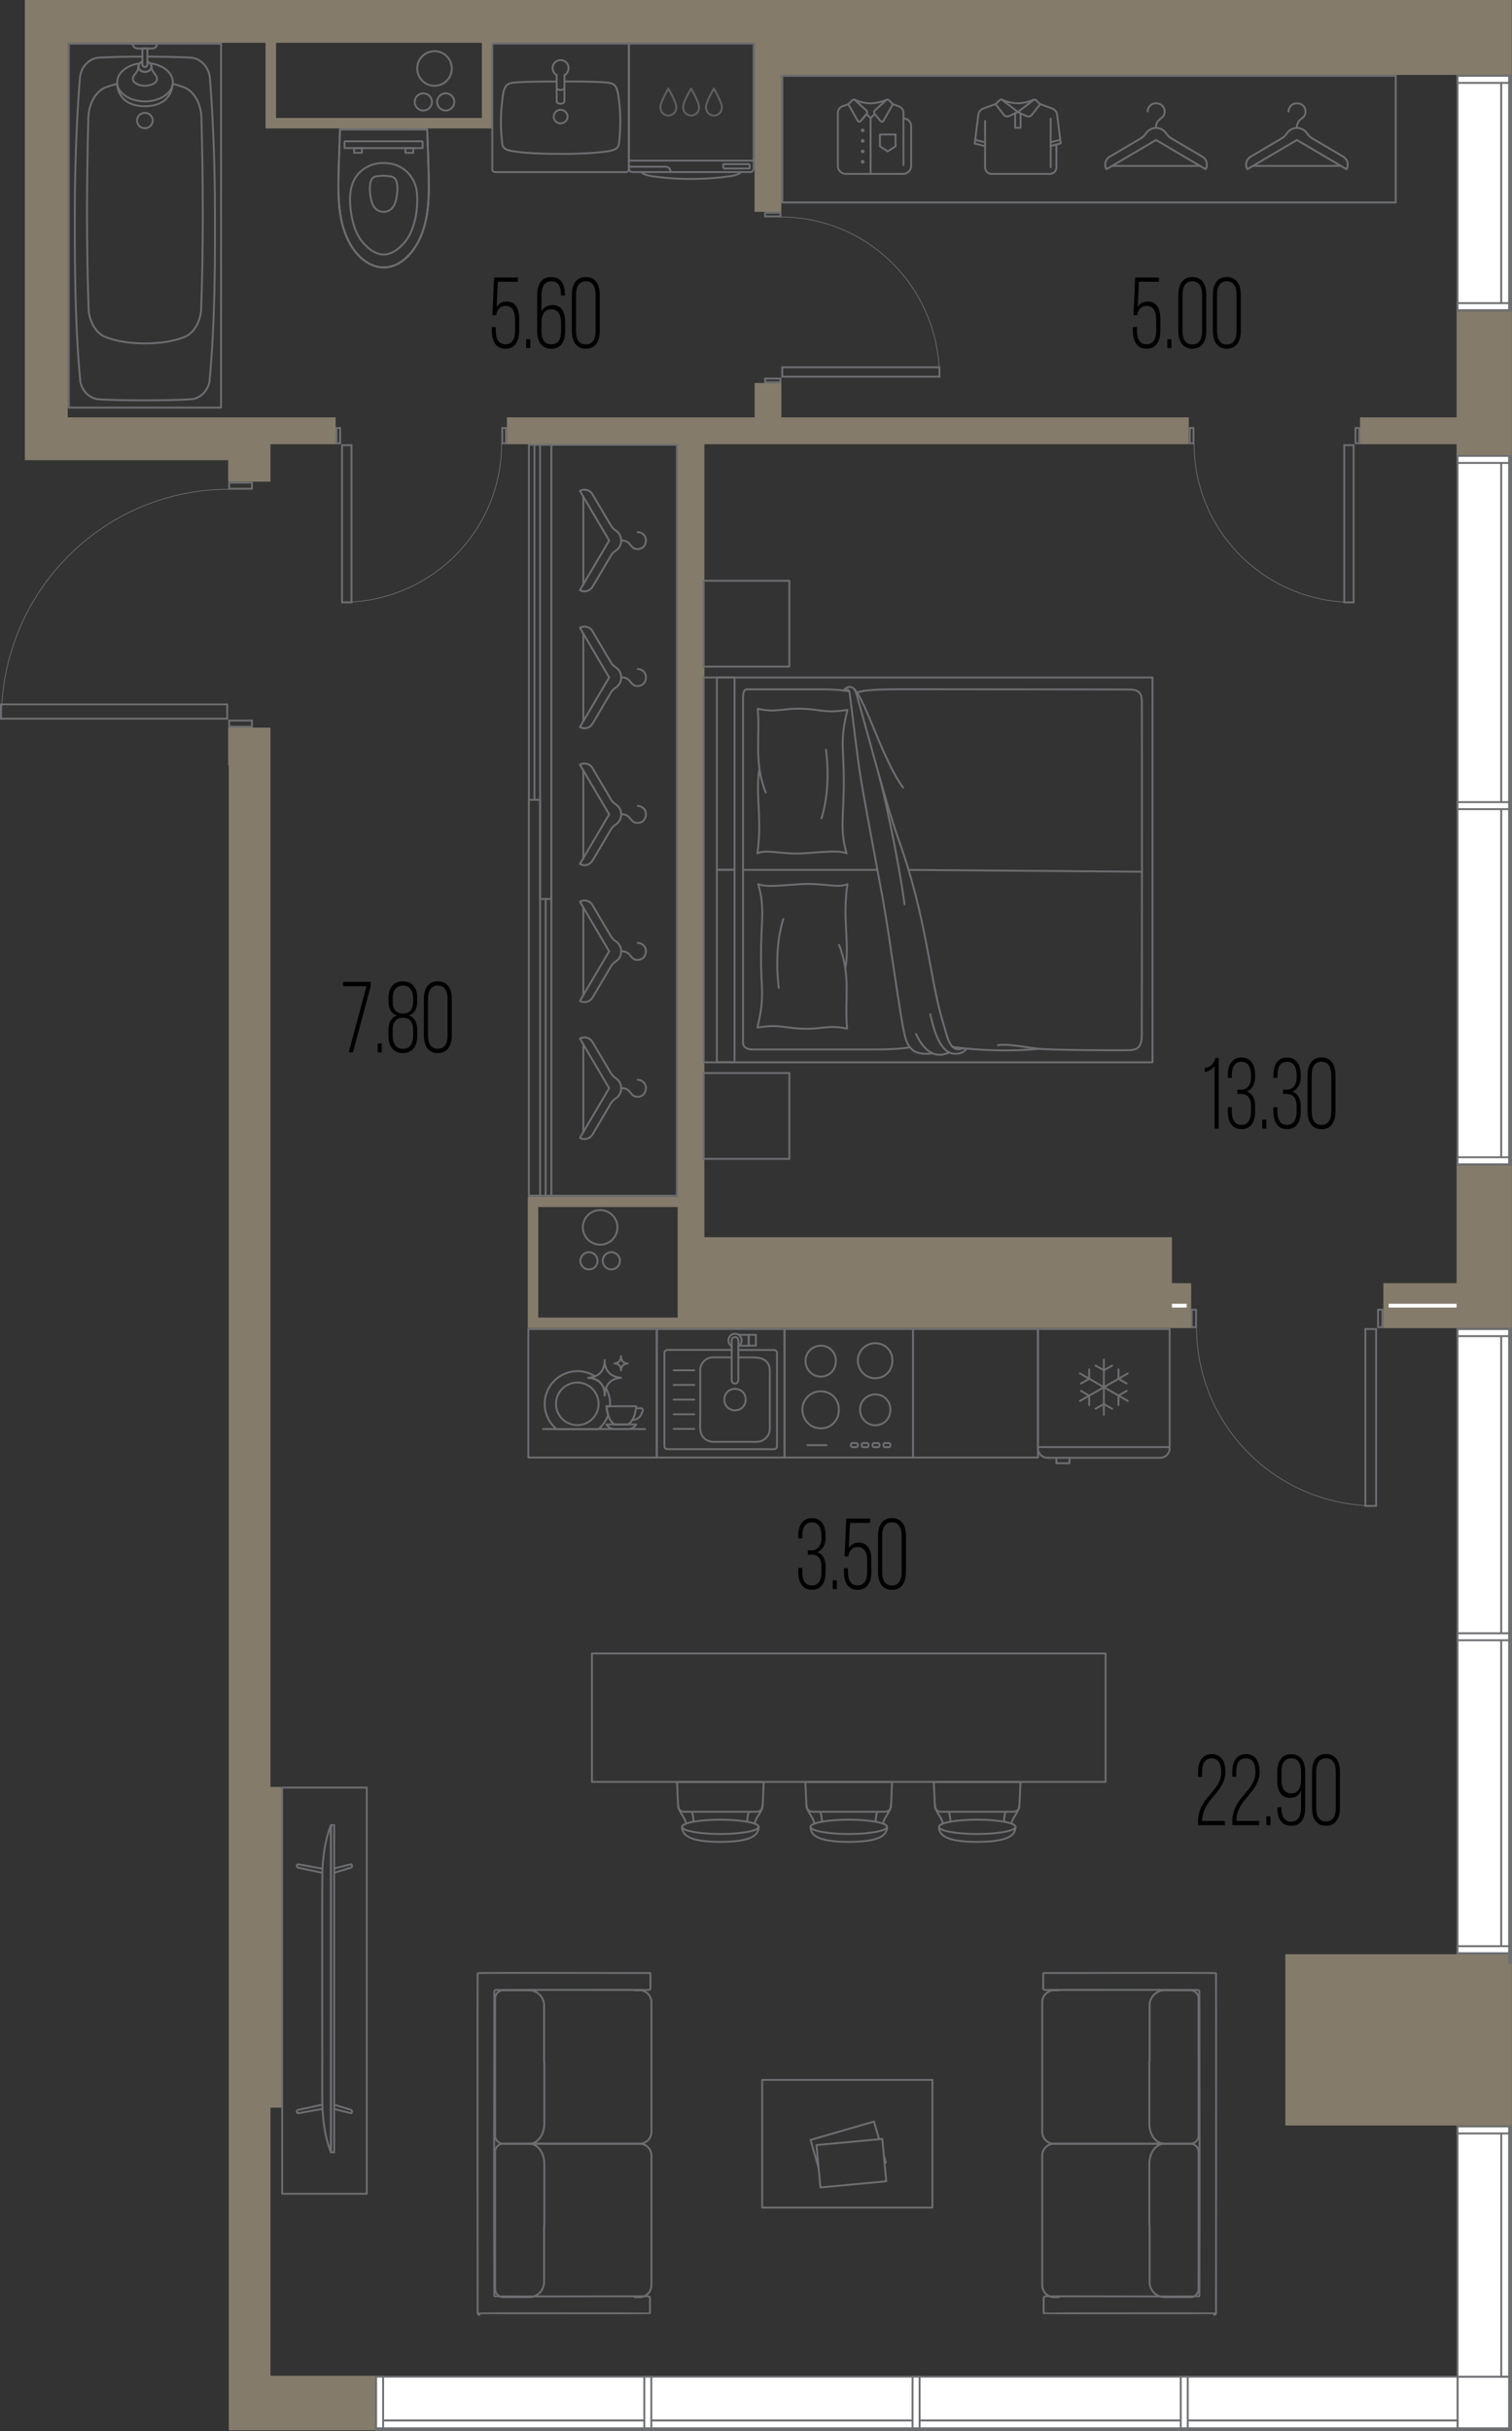 <?xml version="1.0" encoding="UTF-8"?><svg xmlns="http://www.w3.org/2000/svg" viewBox="0 0 200.26 321.96"><rect x="0" y="0" width="200.26" height="321.96" fill="#333333" stroke="none"/><defs><style>.cls-1{fill:#6d6e71;}.cls-1,.cls-2,.cls-3,.cls-4{stroke-width:0px;}.cls-2{fill:#000;}.cls-5{stroke:#606060;}.cls-5,.cls-6{stroke-linecap:round;stroke-width:.25px;}.cls-5,.cls-6,.cls-7,.cls-8{fill:none;}.cls-5,.cls-6,.cls-8{stroke-linejoin:round;}.cls-3{fill:#847b6b;}.cls-6,.cls-9,.cls-8{stroke:#6d6e71;}.cls-7{stroke:#fff;}.cls-7,.cls-9{stroke-miterlimit:10;stroke-width:.5px;}.cls-9,.cls-4{fill:#fff;}.cls-8{stroke-width:.1px;}</style></defs><g id="_стены"><path class="cls-3" d="M155.22,163.84h-61.93V58.83h64.16v-3.56h-53.96v-4.55h-3.54v4.55h-32.81v3.56h22.61v99.64h-19.85v17.41h19.85s8.21,0,8.21,0h59.81v-5.95h-2.55v-6.09ZM89.75,169.93v4.56h-18.46v-14.64h18.46v10.08Z"/><polygon class="cls-3" points="35.82 314.62 35.82 314.62 35.82 279.12 37.27 279.12 37.27 236.64 35.82 236.64 35.82 101.36 35.82 100.56 35.82 96.36 30.22 96.36 30.22 100.56 30.22 101.36 30.3 101.36 30.3 106.32 30.3 128.4 30.3 130.56 30.3 140.63 30.3 142.79 30.3 151.44 30.3 155.04 30.3 236.64 30.3 279.12 30.3 314.62 30.3 321.85 30.36 321.85 35.82 321.85 49.69 321.85 49.69 314.62 35.82 314.62"/><polygon class="cls-3" points="192.92 55.27 180.13 55.27 180.13 58.83 192.92 58.83 192.92 60.25 200.25 60.25 200.25 41.2 192.92 41.2 192.92 55.27"/><polygon class="cls-3" points="192.92 169.93 183.22 169.93 183.22 175.89 200.25 175.89 200.25 173.36 200.25 169.93 200.25 154.31 192.92 154.31 192.92 169.93"/><path class="cls-3" d="M192.92,0H3.29v60.94h26.93v2.85h5.6v-4.96h8.64v-3.56H8.97V5.67h26.2v11.34h30.03V5.67h34.74v22.38h3.54V9.92h96.76V0h-7.33ZM63.82,15.62h-27.26V5.67h27.26v9.95Z"/><rect class="cls-3" x="170.24" y="258.8" width="30.01" height="22.68"/></g><g id="_акустические_перегородки"><line class="cls-7" x1="183.92" y1="172.91" x2="192.92" y2="172.91"/><line class="cls-7" x1="155.22" y1="172.91" x2="157.18" y2="172.91"/></g><g id="_окна"><rect class="cls-4" x="193.04" y="60.38" width="7.08" height="93.81"/><path class="cls-1" d="M200,60.5v93.56s-6.83,0-6.83,0V60.5s6.83,0,6.83,0M200.25,60.25h-7.33s0,94.06,0,94.06h7.33s0-94.06,0-94.06h0Z"/><rect class="cls-4" x="198.83" y="60.38" width="1.3" height="93.81"/><path class="cls-1" d="M200,60.5v93.56s-1.04,0-1.04,0V60.5s1.04,0,1.04,0M200.25,60.25h-1.55s0,94.06,0,94.06h1.55s0-94.06,0-94.06h0Z"/><rect class="cls-4" x="193.04" y="153.26" width="7.08" height=".93" transform="translate(-.16 .21) rotate(-.06)"/><path class="cls-1" d="M200,153.38v.68s-6.83,0-6.83,0v-.68s6.83,0,6.83,0M200.25,153.13h-7.33s0,1.18,0,1.18h7.33s0-1.18,0-1.18h0Z"/><rect class="cls-4" x="193.04" y="60.38" width="7.08" height=".93"/><path class="cls-1" d="M200,60.5v.68s-6.83,0-6.83,0v-.68s6.83,0,6.83,0M200.25,60.25h-7.33s0,1.18,0,1.18h7.33s0-1.18,0-1.18h0Z"/><rect class="cls-4" x="193.04" y="106.22" width="7.08" height=".93" transform="translate(-.11 .21) rotate(-.06)"/><path class="cls-1" d="M200,106.35v.68s-6.83,0-6.83,0v-.68s6.83,0,6.83,0M200.25,106.1h-7.33s0,1.18,0,1.18h7.33s0-1.18,0-1.18h0Z"/><line class="cls-9" x1="200" y1="154.31" x2="200" y2="60.25"/><rect class="cls-4" x="193.04" y="10.05" width="7.08" height="31.03"/><path class="cls-1" d="M200,10.17v30.78s-6.83,0-6.83,0V10.17s6.83,0,6.83,0M200.25,9.92h-7.33s0,31.28,0,31.28h7.33s0-31.28,0-31.28h0Z"/><rect class="cls-4" x="198.83" y="10.05" width="1.3" height="31.03"/><path class="cls-1" d="M200,10.17v30.78s-1.04,0-1.04,0V10.17s1.04,0,1.04,0M200.25,9.92h-1.55s0,31.28,0,31.28h1.55s0-31.28,0-31.28h0Z"/><rect class="cls-4" x="193.04" y="40.15" width="7.08" height=".93" transform="translate(-.04 .21) rotate(-.06)"/><path class="cls-1" d="M200,40.27v.68s-6.83,0-6.83,0v-.68s6.83,0,6.83,0M200.25,40.02h-7.33s0,1.18,0,1.18h7.33s0-1.18,0-1.18h0Z"/><rect class="cls-4" x="193.04" y="10.05" width="7.08" height=".93" transform="translate(-.01 .21) rotate(-.06)"/><path class="cls-1" d="M200,10.17v.68s-6.83,0-6.83,0v-.68s6.83,0,6.83,0M200.25,9.92h-7.33s0,1.18,0,1.18h7.33s0-1.18,0-1.18h0Z"/><line class="cls-9" x1="200" y1="41.2" x2="200" y2="10.04"/><rect class="cls-4" x="193.04" y="176.01" width="7.08" height="82.66"/><path class="cls-1" d="M200,176.13v82.41s-6.83,0-6.83,0v-82.41s6.83,0,6.83,0M200.25,175.88h-7.33s0,82.91,0,82.91h7.33s0-82.91,0-82.91h0Z"/><rect class="cls-4" x="198.83" y="176.01" width="1.3" height="82.66"/><path class="cls-1" d="M200,176.14v82.41s-1.04,0-1.04,0v-82.41s1.04,0,1.04,0M200.25,175.89h-1.55s0,82.91,0,82.91h1.55s0-82.91,0-82.91h0Z"/><rect class="cls-4" x="193.04" y="257.74" width="7.08" height=".93" transform="translate(-.27 .21) rotate(-.06)"/><path class="cls-1" d="M200,257.86v.68s-6.83,0-6.83,0v-.68s6.83,0,6.83,0M200.25,257.61h-7.33s0,1.18,0,1.18h7.33s0-1.18,0-1.18h0Z"/><rect class="cls-4" x="193.04" y="176.01" width="7.08" height=".93"/><path class="cls-1" d="M200,176.14v.68s-6.83,0-6.83,0v-.68s6.83,0,6.83,0M200.25,175.89h-7.33s0,1.18,0,1.18h7.33s0-1.18,0-1.18h0Z"/><rect class="cls-4" x="193.04" y="216.29" width="7.08" height=".93"/><path class="cls-1" d="M200,216.42v.68s-6.83,0-6.83,0v-.68s6.83,0,6.83,0M200.25,216.17h-7.33s0,1.18,0,1.18h7.33s0-1.18,0-1.18h0Z"/><line class="cls-9" x1="200" y1="260.07" x2="200" y2="176.07"/><rect class="cls-4" x="193.04" y="314.75" width="7.08" height="7.08"/><path class="cls-1" d="M200,314.87v6.83h-6.83v-6.83h6.83M200.25,314.62h-7.33v7.33h7.33v-7.33h0Z"/><rect class="cls-4" x="49.82" y="314.75" width="143.22" height="7.08"/><path class="cls-1" d="M192.92,314.87v6.83s-142.97,0-142.97,0v-6.83s142.97,0,142.97,0M193.17,314.62H49.69s0,7.33,0,7.33h143.47s0-7.33,0-7.33h0Z"/><rect class="cls-4" x="49.82" y="320.54" width="143.22" height="1.3"/><path class="cls-1" d="M192.92,320.66v1.05H49.94s0-1.04,0-1.04h142.97M193.17,320.41H49.69v1.55h143.47v-1.55h0Z"/><rect class="cls-4" x="85.34" y="314.75" width=".93" height="7.08"/><path class="cls-1" d="M86.14,314.87v6.83s-.68,0-.68,0v-6.83h.68M86.39,314.62h-1.18v7.34h1.18s0-7.34,0-7.34h0Z"/><rect class="cls-4" x="120.86" y="314.75" width=".93" height="7.08"/><path class="cls-1" d="M121.67,314.87v6.83h-.68s0-6.83,0-6.83h.68M121.92,314.62h-1.18v7.34h1.18v-7.34h0Z"/><rect class="cls-4" x="156.38" y="314.75" width=".93" height="7.08"/><path class="cls-1" d="M157.19,314.87v6.83s-.68,0-.68,0v-6.83h.68M157.44,314.62h-1.18v7.34h1.18s0-7.34,0-7.34h0Z"/><rect class="cls-4" x="49.81" y="314.75" width=".93" height="7.08"/><path class="cls-1" d="M50.62,314.87v6.83h-.68s0-6.83,0-6.83h.68M50.87,314.62h-1.18v7.34h1.18v-7.34h0Z"/><rect class="cls-4" x="193.04" y="281.6" width="7.08" height="33.14"/><path class="cls-1" d="M193.17,281.73h6.83s0,32.89,0,32.89h-6.83s0-32.89,0-32.89M192.92,281.48v33.39s7.33,0,7.33,0v-33.39s-7.33,0-7.33,0h0Z"/><rect class="cls-4" x="198.83" y="281.61" width="1.3" height="33.13"/><path class="cls-1" d="M198.96,281.73h1.05s0,32.88,0,32.88h-1.05s0-32.88,0-32.88M198.71,281.48v33.38s1.54,0,1.54,0v-33.38s-1.54,0-1.54,0h0Z"/><polygon class="cls-4" points="193.04 282.53 193.05 281.6 200.13 281.6 200.13 282.53 193.04 282.53"/><path class="cls-1" d="M193.17,281.73h6.83s0,.68,0,.68h-6.83s0-.68,0-.68M192.92,281.48v1.18s7.33,0,7.33,0v-1.18s-7.33,0-7.33,0h0Z"/><line class="cls-9" x1="49.69" y1="321.71" x2="200" y2="321.71"/><line class="cls-9" x1="200" y1="281.48" x2="200" y2="321.96"/></g><g id="_двери"><path class="cls-1" d="M182.97,173.57v2.06h-.33v-2.06h.33M183.22,173.32h-.83v2.56h.83v-2.56h0Z"/><path class="cls-1" d="M158.29,173.57v2.06h-.33v-2.06h.33M158.54,173.32h-.83v2.56h.83v-2.56h0Z"/><path class="cls-8" d="M158.48,175.81c0,13.04,10.64,23.61,23.76,23.61"/><path class="cls-1" d="M180.96,176.13h1.18v23.18h-1.18v-23.18M180.71,175.88v23.68s1.68,0,1.68,0v-23.68h-1.68Z"/><path class="cls-1" d="M103.24,50.26v.24h-1.78v-.24h1.78M103.49,50.01h-2.28v.74h2.28v-.74h0Z"/><path class="cls-1" d="M103.24,28.3v.24h-1.78v-.24h1.78M103.49,28.05h-2.28v.74h2.28v-.74h0Z"/><path class="cls-8" d="M103.42,28.74c11.6,0,21,9.46,21,21.14"/><path class="cls-1" d="M124.3,48.76v1h-20.57s0-.99,0-.99h20.57M124.55,48.51h-21.07v1.5h21.07v-1.5h0Z"/><path class="cls-1" d="M179.9,56.8v1.78h-.24v-1.78h.24M180.15,56.55h-.74v2.28h.74v-2.28h0Z"/><path class="cls-1" d="M157.95,56.8v1.78h-.24v-1.78h.24M158.2,56.55h-.74v2.28h.74v-2.28h0Z"/><path class="cls-8" d="M158.15,58.77c0,11.6,9.46,21,21.14,21"/><path class="cls-1" d="M179.16,59.08v20.57h-1v-20.57h1M179.41,58.83h-1.49v21.07s1.49,0,1.49,0v-21.07h0Z"/><path class="cls-1" d="M44.93,56.8v1.78h-.24v-1.78h.24M45.18,56.55h-.74v2.28h.74v-2.28h0Z"/><path class="cls-1" d="M66.89,56.8v1.78h-.24v-1.78h.24M67.14,56.55h-.74v2.28h.74v-2.28h0Z"/><path class="cls-8" d="M66.44,58.76c0,11.6-9.46,21-21.14,21"/><path class="cls-1" d="M46.42,59.08v20.57s-.99,0-.99,0v-20.57h.99M46.67,58.83h-1.49v21.07h1.5v-21.07h0Z"/><path class="cls-1" d="M33.25,95.55v.56h-2.77v-.56h2.77M33.5,95.3h-3.27v1.06h3.27v-1.06h0Z"/><path class="cls-1" d="M33.25,64.04v.56h-2.77v-.56h2.77M33.5,63.79h-3.27v1.06h3.27v-1.06h0Z"/><path class="cls-8" d="M30.32,64.79c-16.64,0-30.13,13.58-30.13,30.32"/><path class="cls-1" d="M.25,93.4h29.72v1.65H.25v-1.65M0,93.15v2.15h30.22s0-2.14,0-2.14H0Z"/></g><g id="_мебель"><g id="POLYLINE"><line class="cls-6" x1="56.58" y1="17.13" x2="45.04" y2="17.13"/></g><g id="POLYLINE-2"><path class="cls-6" d="M51.04,23.29c.42.04.9.02,1.23.31.51.54.38,1.95.23,2.63-.1.46-.22.94-.54,1.3-.63.76-1.86.69-2.41-.13-.27-.38-.38-.88-.47-1.34-.11-.66-.25-2.11.36-2.55.17-.12.38-.16.59-.18.33-.04.67-.07,1-.05Z"/></g><g id="POLYLINE-3"><path class="cls-6" d="M51.1,21.61c2.3.05,4.02,1.86,4.14,4.13.13,2.07-.29,4.74-1.66,6.36-.69.79-1.59,1.55-2.68,1.6-1.09.04-2.03-.69-2.73-1.46-1.13-1.25-1.55-2.95-1.74-4.59-.12-1.11-.12-2.27.26-3.33.68-1.84,2.48-2.86,4.4-2.72Z"/></g><g id="POLYLINE-4"><path class="cls-6" d="M56.58,17.13c.08,2.29.17,4.58.22,6.86.02,2.15-.07,4.35-.73,6.41-.83,2.73-3.29,5.81-6.46,4.82-2.05-.71-3.35-2.71-4.02-4.68-.7-2.09-.8-4.32-.77-6.51.04-2.3.14-4.61.22-6.9,3.84-.02,7.7,0,11.54,0Z"/></g><g id="POLYLINE-5"><path class="cls-6" d="M56.58,17.13c.07,2.17.17,4.34.21,6.51.05,2.69-.04,5.49-1.18,7.97-2.76,5.75-8.06,4.64-10-1.01-.68-2-.8-4.14-.79-6.24.02-2.41.14-4.82.22-7.23"/></g><g id="POLYLINE-6"><line class="cls-6" x1="45.04" y1="17.13" x2="56.58" y2="17.13"/></g><path class="cls-6" d="M45.71,18.71h10.2s.07.04.07.09v.81s-10.35,0-10.35,0v-.81s.03-.09.07-.09Z"/><g id="POLYLINE-7"><path class="cls-6" d="M46.89,20.24c.34,0,.69,0,1.03,0,.03-.01.01,0,.02-.03.01-.14,0-.29,0-.43,0-.03.02-.13,0-.16-.02-.03-.15,0-.18,0h-.82s-.03,0-.04.01c0,.2,0,.4,0,.6Z"/></g><g id="POLYLINE-8"><path class="cls-6" d="M54.74,20.24c-.34,0-.69,0-1.03,0-.03-.01-.01,0-.02-.03-.01-.14,0-.29,0-.43,0-.03-.02-.13,0-.16.02-.03.15,0,.18,0h.82s.03,0,.04.01c0,.2,0,.4,0,.6Z"/></g><rect class="cls-6" x="9.11" y="5.79" width="20.17" height="48.19"/><g id="AG-FIXTURE"><g id="POLYLINE-10"><path class="cls-6" d="M18.86,7.5c-1.83,0-3.95.03-5.74.13-.19.01-.38.05-.56.1-.9.27-1.59,1.05-1.85,1.94-.07.22-.11.44-.13.67-.4,5-.6,10.41-.66,15.43-.04,8.14-.04,16.72.72,24.82.13.58.42,1.13.85,1.55.38.37.87.63,1.4.72,1.98.15,4.32.14,6.3.16,2.01-.03,4.36,0,6.35-.17.51-.09.98-.35,1.35-.71.43-.42.72-.97.85-1.55.77-8.1.77-16.69.72-24.82-.06-5.01-.26-10.43-.66-15.43-.02-.22-.07-.45-.13-.67-.27-.9-.98-1.69-1.9-1.95-.17-.05-.34-.08-.51-.09-1.79-.09-3.91-.12-5.74-.13"/></g><g id="POLYLINE-11"><path class="cls-6" d="M19.19,16.98c.75,0,1.27-.78.93-1.46-.38-.77-1.49-.77-1.87,0-.33.68.18,1.47.93,1.46Z"/></g><g id="POLYLINE-12"><path class="cls-6" d="M15.51,11.12c-.56.12-.98.25-1.51.45-.61.23-1.11.7-1.47,1.24-.55.83-.8,1.83-.83,2.82-.22,8.15-.26,17.46.05,25.61.07.53.21,1.05.43,1.54.34.74.87,1.42,1.61,1.78,1.7.7,3.57.91,5.4.92,1.82,0,3.7-.21,5.4-.92.74-.36,1.28-1.04,1.61-1.78.22-.49.36-1.01.43-1.54.32-8.15.27-17.46.05-25.61-.03-.99-.28-1.99-.83-2.82-.35-.52-.83-.98-1.41-1.22-.54-.21-1.01-.35-1.57-.48"/></g></g><path class="cls-6" d="M22.88,10.88c0,1.76-1.2,3.19-3.69,3.19s-3.69-1.43-3.69-3.19"/><path class="cls-6" d="M18.33,8.81c0,.79-.73,1.04-.73,1.66,0,.47.71.89,1.6.89.88,0,1.6-.42,1.6-.89,0-.61-.73-.87-.73-1.66"/><path class="cls-6" d="M15.51,10.88c0,1.41,1.65,2.55,3.69,2.55,2.04,0,3.69-1.14,3.69-2.55,0-1.25-1.31-2.29-3.02-2.5.12.12.2.27.2.44,0,.39-.39.71-.86.71s-.86-.32-.86-.71c0-.17.08-.32.2-.44-1.72.22-3.02,1.25-3.02,2.5Z"/><path class="cls-6" d="M19.19,9.52c.48,0,.86-.32.86-.71,0-.17-.08-.32-.2-.44-.09-.09-.2-.17-.33-.22v.38c0,.18-.15.33-.33.33s-.33-.15-.33-.33v-.38c-.13.05-.24.12-.33.22-.12.12-.2.27-.2.44,0,.39.39.71.86.71Z"/><path class="cls-6" d="M19.19,8.87c.18,0,.33-.15.33-.33v-2.12h-.66v2.12c0,.18.15.33.33.33Z"/><path class="cls-6" d="M20.81,5.79h0c0,.35-.28.63-.63.63h-1.97c-.35,0-.63-.28-.63-.63h0c1.06,0,2.32,0,3.23,0Z"/><g id="AG-DETAILS"><g id="POLYLINE-13"><path class="cls-6" d="M75.17,15.44c.02-.57-.6-1.03-1.16-.87-.82.22-.91,1.35-.13,1.69.58.27,1.31-.19,1.29-.82Z"/></g></g><g id="AG-FIXTURE-2"><g id="POLYLINE-14"><path class="cls-6" d="M74.81,10.79c1.49,0,2.98,0,4.47.07,1.81.12,2.38-.06,2.64,1.95.22,1.53.29,3.08.2,4.63-.02.35-.04.7-.08,1.05-.04.32-.03.66-.2.96-.37.6-1.92.64-2.6.74-1.66.15-3.33.19-4.99.19-1.68,0-3.36-.04-5.03-.19-.4-.04-.79-.08-1.19-.15-.49-.1-1.11-.16-1.39-.61-.15-.3-.14-.63-.18-.96-.05-.5-.08-1.01-.1-1.51-.05-1.4.03-2.81.23-4.2.26-2,.91-1.77,2.69-1.9,1.46-.06,2.92-.06,4.38-.07"/></g><g id="POLYLINE-15"><path class="cls-6" d="M65.21,5.77h18.08s0,3.07,0,3.45c0,1.55,0,3.1,0,4.65,0,1.62,0,3.25,0,4.87,0,.61,0,2.65,0,3.27,0,.14,0,.27,0,.41,0,.23-.23.4-.46.38-3.91,0-8.05,0-11.98,0-1.26,0-2.52,0-3.78,0-.55,0-.69,0-1.24,0-.16,0-.33.02-.47-.08-.15-.11-.18-.3-.16-.47,0-.28,0-.56,0-.84,0-.77,0-2.96,0-3.73,0-3.36,0-11.9,0-11.9Z"/></g></g><path class="cls-6" d="M75.12,8.41c-.38-.57-1.27-.6-1.69-.06-.42.48-.27,1.3.3,1.59v3.46c0,.45,1.03.45,1.03,0v-3.45c.54-.28.72-1.05.35-1.54Z"/><path class="cls-6" d="M73.73,11.54c0,.51,1.03.51,1.03,0"/><g id="AG-FIXTURE-3"><g id="POLYLINE-16"><path class="cls-6" d="M84.93,22.79c3.96,0,7.93,0,11.89,0,.57,0,1.14,0,1.71,0,.27,0,.54,0,.81,0,.28,0,.51-.24.48-.52,0-2.5,0-7.46,0-7.46,0,0,0-6.15,0-9.04h-16.53c0,.29,0,1.11,0,1.39,0,1.28,0,2.55,0,3.83,0,2.56,0,5.12,0,7.67,0,1.23,0,2.37,0,3.61,0,.43.29.56.68.52.32,0,.64,0,.95,0Z"/></g><g id="POLYLINE-17"><line class="cls-6" x1="99.82" y1="21.27" x2="83.3" y2="21.27"/></g><g id="POLYLINE-18"><path class="cls-6" d="M84.93,22.79c.27.27.68.39,1.04.47.45.1.92.15,1.38.2,1.36.17,2.73.24,4.11.24,1.33,0,2.67-.06,3.99-.21.46-.05.93-.11,1.39-.18.47-.08,1-.19,1.36-.53"/></g></g><path class="cls-6" d="M88.8,22.7c0-.34-.28-.62-.62-.62h-4.84"/><path class="cls-6" d="M95.8,21.74s3.49-.03,3.49.01c0,0,0,.55,0,.55,0,0,0,.01-.01.01-.02-.01-3.49.03-3.49-.01v-.55s0-.01.01-.01Z"/><path class="cls-5" d="M87.47,14.25c0,.58.47,1.05,1.05,1.05s1.05-.47,1.05-1.05"/><path class="cls-5" d="M88.52,11.74s-1.13,1.88-1.05,2.52"/><path class="cls-5" d="M88.52,11.74s1.13,1.88,1.05,2.52"/><path class="cls-5" d="M90.49,14.25c0,.58.47,1.05,1.05,1.05s1.05-.47,1.05-1.05"/><path class="cls-5" d="M91.53,11.74s-1.13,1.88-1.05,2.52"/><path class="cls-5" d="M91.53,11.74s1.13,1.88,1.05,2.52"/><path class="cls-5" d="M93.51,14.25c0,.58.47,1.05,1.05,1.05s1.05-.47,1.05-1.05"/><path class="cls-5" d="M94.55,11.74s-1.13,1.88-1.05,2.52"/><path class="cls-5" d="M94.55,11.74s1.13,1.88,1.05,2.52"/><path class="cls-6" d="M37.37,290.52v-53.79s11.21,0,11.21,0v53.79s-11.21,0-11.21,0Z"/><g id="AG-DIGITAL"><g id="POLYLINE-19"><polygon class="cls-6" points="43.83 241.7 44.26 241.7 44.26 285.03 43.83 285.03 43.83 241.7"/></g><g id="POLYLINE-20"><path class="cls-6" d="M42.68,277.74c.01,2.47.24,4.98,1.15,7.29,0-9.06,0-34.19,0-43.33-.76,1.92-1.04,3.99-1.13,6.05-.06,3.3,0,26.69-.02,29.99Z"/></g><g id="POLYLINE-21"><path class="cls-6" d="M42.69,278.72c-1.03.22-2.04.44-3.08.67-.11.02-.24.03-.28.15-.06.15,0,.34.19.31.51-.07,1.01-.18,1.51-.27.55-.1,1.1-.19,1.65-.29"/></g><g id="POLYLINE-22"><path class="cls-6" d="M44.26,278.72c.71.23,1.41.44,2.13.66.08.02.19.03.22.15.04.15,0,.35-.13.32-.74-.17-1.47-.37-2.21-.55"/></g><g id="POLYLINE-23"><path class="cls-6" d="M44.26,248.01c.71-.22,1.41-.43,2.13-.65.08-.02.19-.03.22-.15.04-.15,0-.35-.13-.32-.74.17-1.47.37-2.21.55"/></g><g id="POLYLINE-24"><path class="cls-6" d="M42.69,248.02c-1.03-.22-2.04-.44-3.08-.66-.11-.02-.24-.03-.28-.15-.06-.15,0-.34.19-.31.51.07,1.01.18,1.51.27.55.1,1.1.19,1.65.29"/></g></g><rect class="cls-6" x="70.05" y="58.91" width="2.97" height="99.44"/><rect class="cls-6" x="73.02" y="58.91" width="16.63" height="99.44"/><path class="cls-6" d="M72.27,119.05v39.3s0-39.3,0-39.3Z"/><path class="cls-6" d="M70.79,58.91v46.84s0-46.84,0-46.84Z"/><rect class="cls-6" x="70.05" y="105.92" width="1.48" height="52.43"/><rect class="cls-6" x="71.53" y="58.91" width="1.48" height="60.14"/><path class="cls-6" d="M84.46,70.47c.5,0,1.09.38,1.09,1.09s-.47,1.16-1.09,1.16c-1.1,0-.78-1.15-2.18-1.15"/><path class="cls-6" d="M78.46,77.74l2.45-4.15c.16-.27.38-.49.64-.66.44-.28.73-.78.73-1.34,0-.56-.29-1.05-.73-1.34-.26-.17-.48-.39-.64-.66l-2.45-4.15c-.34-.57-1.08-.76-1.65-.43l3.87,6.57-3.87,6.57h0c.57.34,1.31.15,1.65-.43Z"/><line class="cls-6" x1="77.26" y1="77.41" x2="77.26" y2="65.76"/><path class="cls-6" d="M84.46,88.6c.5,0,1.09.38,1.09,1.09s-.47,1.16-1.09,1.16c-1.1,0-.78-1.15-2.18-1.15"/><path class="cls-6" d="M78.46,95.87l2.45-4.15c.16-.27.38-.49.64-.66.44-.28.73-.78.73-1.34,0-.56-.29-1.05-.73-1.34-.26-.17-.48-.39-.64-.66l-2.45-4.15c-.34-.57-1.08-.76-1.65-.43l3.87,6.57-3.87,6.57h0c.57.34,1.31.15,1.65-.43Z"/><line class="cls-6" x1="77.26" y1="95.55" x2="77.26" y2="83.9"/><path class="cls-6" d="M84.46,106.73c.5,0,1.09.38,1.09,1.09s-.47,1.16-1.09,1.16c-1.1,0-.78-1.15-2.18-1.15"/><path class="cls-6" d="M78.46,114l2.45-4.15c.16-.27.38-.49.64-.66.44-.28.73-.78.73-1.34,0-.56-.29-1.05-.73-1.34-.26-.17-.48-.39-.64-.66l-2.45-4.15c-.34-.57-1.08-.76-1.65-.43l3.87,6.57-3.87,6.57h0c.57.34,1.31.15,1.65-.43Z"/><line class="cls-6" x1="77.26" y1="113.68" x2="77.26" y2="102.03"/><path class="cls-6" d="M84.46,124.87c.5,0,1.09.38,1.09,1.09s-.47,1.16-1.09,1.16c-1.1,0-.78-1.15-2.18-1.15"/><path class="cls-6" d="M78.46,132.14l2.45-4.15c.16-.27.38-.49.64-.66.44-.28.73-.78.73-1.34,0-.56-.29-1.05-.73-1.34-.26-.17-.48-.39-.64-.66l-2.45-4.15c-.34-.57-1.08-.76-1.65-.43l3.87,6.57-3.87,6.57h0c.57.34,1.31.15,1.65-.43Z"/><line class="cls-6" x1="77.26" y1="131.81" x2="77.26" y2="120.16"/><path class="cls-6" d="M84.46,143c.5,0,1.09.38,1.09,1.09s-.47,1.16-1.09,1.16c-1.1,0-.78-1.15-2.18-1.15"/><path class="cls-6" d="M78.46,150.27l2.45-4.15c.16-.27.38-.49.64-.66.44-.28.73-.78.73-1.34,0-.56-.29-1.05-.73-1.34-.26-.17-.48-.39-.64-.66l-2.45-4.15c-.34-.57-1.08-.76-1.65-.43l3.87,6.57-3.87,6.57h0c.57.34,1.31.15,1.65-.43Z"/><line class="cls-6" x1="77.26" y1="149.95" x2="77.26" y2="138.3"/><path class="cls-6" d="M112.36,13.8l-.79.28c-.36.13-.6.47-.6.85v7.04c0,.58.47,1.06,1.06,1.06h7.59c.58,0,1.06-.47,1.06-1.06v-5.26c0-.57-.46-1.02-1.03-1.02h0"/><path class="cls-6" d="M119.66,21.86v-6.93c0-.38-.24-.72-.6-.85l-.79-.28"/><path class="cls-6" d="M117.41,13.23l-1.52,1.38c-.14.13-.16.35-.04.49l.79.95c.12.11.3.08.38-.06l1.24-2.19-.55-.55c-.08-.08-.21-.09-.3-.02Z"/><path class="cls-6" d="M112.91,13.25l-.55.55,1.24,2.19c.08.14.26.17.38.06l.79-.95c.12-.15.11-.36-.04-.49l-1.52-1.38c-.09-.07-.22-.06-.3.02Z"/><path class="cls-6" d="M113.16,13.2c1.46.63,2.75.65,4.3,0"/><polyline class="cls-6" points="115.31 23.03 115.31 15.64 114.77 15.1 114.2 15.79"/><polygon class="cls-6" points="118.61 19.37 117.57 20.06 116.54 19.37 116.54 17.81 118.61 17.81 118.61 19.37"/><circle class="cls-6" cx="114.26" cy="17.27" r=".12"/><circle class="cls-6" cx="114.26" cy="18.66" r=".12"/><circle class="cls-6" cx="114.26" cy="20.05" r=".12"/><circle class="cls-6" cx="114.26" cy="21.43" r=".12"/><line class="cls-6" x1="115.31" y1="15.64" x2="115.86" y2="15.1"/><path class="cls-6" d="M130.47,16.02v6.15c0,.47.38.86.86.86h7.73c.47,0,.86-.38.86-.86v-3.03s-.75.19-.75.19"/><path class="cls-6" d="M137.76,13.79l1.58.57c.33.12.58.39.66.73l.49,3.9-1.33.34"/><path class="cls-6" d="M131.83,13.8l-1.58.57c-.33.12-.58.39-.66.73l-.49,3.9,1.33.34"/><line class="cls-6" x1="139.16" y1="22.14" x2="139.16" y2="15.71"/><path class="cls-6" d="M136.91,13.23l-2.1,1.61,1.13.53c.25.12.55.05.73-.17l1.09-1.39-.55-.55c-.08-.08-.21-.09-.3-.02Z"/><path class="cls-6" d="M132.41,13.25l-.55.55,1.09,1.39c.17.22.47.29.73.17l1.13-.53-2.09-1.61c-.09-.07-.22-.06-.3.02Z"/><path class="cls-6" d="M132.66,13.19c1.46.63,2.75.65,4.3,0"/><polygon class="cls-6" points="135.17 16.92 134.45 16.92 134.45 15 134.81 14.83 135.17 15 135.17 16.92"/><line class="cls-6" x1="140.34" y1="18.53" x2="139.16" y2="18.83"/><line class="cls-6" x1="129.21" y1="18.53" x2="130.4" y2="18.83"/><path class="cls-6" d="M152,14.77c0-.5.38-1.09,1.09-1.09s1.16.47,1.16,1.09c0,1.1-1.15.78-1.15,2.18"/><path class="cls-6" d="M159.27,20.76l-4.15-2.45c-.27-.16-.49-.38-.66-.64-.28-.44-.78-.73-1.34-.73s-1.05.29-1.34.73c-.17.26-.39.48-.66.64l-4.15,2.45c-.57.34-.76,1.08-.43,1.65l6.57-3.87,6.57,3.87h0c.34-.57.15-1.31-.43-1.65Z"/><line class="cls-6" x1="158.94" y1="21.97" x2="147.3" y2="21.97"/><path class="cls-6" d="M170.66,14.77c0-.5.38-1.09,1.09-1.09s1.16.47,1.16,1.09c0,1.1-1.15.78-1.15,2.18"/><path class="cls-6" d="M177.93,20.76l-4.15-2.45c-.27-.16-.49-.38-.66-.64-.28-.44-.78-.73-1.34-.73s-1.05.29-1.34.73c-.17.26-.39.48-.66.64l-4.15,2.45c-.57.34-.76,1.08-.43,1.65l6.57-3.87,6.57,3.87h0c.34-.57.15-1.31-.43-1.65Z"/><line class="cls-6" x1="177.61" y1="21.97" x2="165.96" y2="21.97"/><path class="cls-1" d="M184.73,10.17v16.51s-80.99,0-80.99,0V10.17s80.99,0,80.99,0M184.98,9.92h-81.49s0,17.02,0,17.02h81.5s0-17.02,0-17.02h0Z"/><path class="cls-6" d="M84.07,263.57c.15,0,.69-.01.83.01.13.02.26.05.38.1.51.2.89.68.98,1.22.01.08.02.16.02.23,0,.03,0,17.17,0,17.21,0,.05,0,.1,0,.14-.02.18-.07.36-.15.53-.13.27-.35.51-.61.66-.14.09-.3.15-.47.19-.07.02-.15.03-.22.03-.03,0-.07,0-.11,0-.02,0-14.6,0-14.62,0"/><path class="cls-6" d="M72.09,273.02v8.25s0,.09,0,.12c0,.13-.02.26-.04.39-.05.32-.14.64-.29.93-.24.5-.65.94-1.18,1.11-.13.04-.27.07-.41.08-.02,0-.05,0-.07,0-.02,0-3.42,0-3.45,0-.05,0-.09,0-.14-.01-.26-.04-.52-.18-.68-.38-.13-.15-.21-.33-.24-.53,0-.05-.01-.09-.01-.14,0-.06,0-18.13,0-18.2,0-.08.01-.16.03-.24.05-.23.2-.45.38-.59.16-.13.34-.2.54-.23.04,0,.08,0,.12,0,.01,0,3.42,0,3.43,0,.02,0,.05,0,.07,0,.11,0,.23.02.34.04.65.13,1.2.62,1.44,1.24.07.17.11.36.13.54,0,.05,0,.11,0,.16,0,.03,0,7.43,0,7.47h0Z"/><path class="cls-6" d="M84.07,304.22c.15,0,.69.01.83-.01.13-.02.26-.05.38-.1.51-.2.89-.68.98-1.22.01-.08.02-.16.02-.23,0-.03,0-17.17,0-17.21,0-.05,0-.1,0-.14-.02-.18-.07-.36-.15-.53-.13-.27-.35-.51-.61-.66-.14-.09-.3-.15-.47-.19-.07-.02-.15-.03-.22-.03-.03,0-.07,0-.11,0-.02,0-14.6,0-14.62,0"/><path class="cls-6" d="M72.09,294.77v-8.25s0-.09,0-.12c0-.13-.02-.26-.04-.39-.05-.32-.14-.64-.29-.93-.24-.5-.65-.94-1.18-1.11-.13-.04-.27-.07-.41-.08-.02,0-.05,0-.07,0-.02,0-3.42,0-3.45,0-.05,0-.09,0-.14.01-.26.04-.52.18-.68.38-.13.15-.21.33-.24.53,0,.05-.01.09-.01.14,0,.06,0,18.13,0,18.2,0,.08.01.16.03.24.05.23.2.45.38.59.16.13.34.2.54.23.04,0,.08,0,.12,0,.01,0,3.42,0,3.43,0,.02,0,.05,0,.07,0,.11,0,.23-.02.34-.04.65-.13,1.2-.62,1.44-1.24.07-.17.11-.36.13-.54,0-.05,0-.11,0-.16,0-.03,0-7.43,0-7.47h0Z"/><path class="cls-6" d="M63.5,306.56c-.12,0-.22-.1-.24-.2,0-.7-.03-44.26,0-44.95,0,0,0,0,0-.01,0,0,0,0,0-.01,0,0,0,0,0-.01,0,0,0,0,0-.01,0,0,0,0,0-.01,0,0,0,0,0-.01,0,0,0,0,.01-.01,0,0,0,0,.01-.01,0,0,0,0,.01-.01,0,0,0,0,.01-.01,0,0,0,0,.01,0,0,0,0,0,.01,0,0,0,0,0,.01,0,.18-.09,22.52,0,22.72-.02,0,0,0,0,.01,0,0,0,0,0,.01,0,0,0,0,0,.01,0,0,0,0,0,.01,0,0,0,0,0,.01,0,0,0,0,0,.01,0,0,0,0,0,.01.01,0,0,0,0,.01.01,0,0,0,0,.01.01,0,0,0,0,.01.01,0,0,0,0,0,.01,0,0,0,0,0,.01,0,0,0,0,0,.01,0,0,0,0,0,.01,0,0,0,0,0,.01,0,0,0,0,0,.01,0,0,0,0,0,.01,0,0,0,0,0,.01,0,0,0,0,0,.01,0,0,0,0,0,.01,0,0,0,0,0,.01,0,0,0,0,0,.01,0,0,0,0,0,.01v1.82s0,0,0,.01c0,0,0,0,0,.01,0,0,0,0,0,.01,0,0,0,0,0,.01,0,0,0,0,0,.01,0,0,0,0,0,.01,0,0,0,0,0,.01-.03.1-.13.18-.25.18-.07.01-20.18-.02-20.25,0-.07.03-.15.08-.18.17-.01,10.1-.05,30.23,0,40.32,0,0,0,.01,0,.01,0,0,0,.01,0,.01,0,.01,0,.01,0,.01,0,.01,0,.01,0,.01,0,.01.01.01.01.01,0,0,.01.01.01.01,0,0,.01.01.01.01.01,0,.01.01.01.01.01,0,.01,0,.01,0,.01,0,.01,0,.01,0,0,0,.01,0,.01,0,0,0,.01,0,.01,0,0,0,.01,0,.01,0,0,0,.01,0,.01,0,0,0,.01,0,.01,0,0,0,.01,0,.01,0,.06.05,20.19-.02,20.26,0,.14.01.24.13.24.26,0,.01,0,1.82,0,1.83,0,0,0,.01,0,.01,0,0,0,.01,0,.01,0,0,0,.01,0,.01,0,0,0,.01,0,.01,0,0,0,.01,0,.01,0,0,0,.01,0,.01,0,0,0,.01,0,.01,0,0,0,.01,0,.01,0,0,0,.01,0,.01,0,0,0,.01,0,.01,0,.01,0,.01,0,.01,0,.01,0,.01,0,.01,0,.01-.01.01-.01.01,0,0-.01.01-.01.01,0,0-.01.01-.01.01-.01,0-.01.01-.01.01-.01,0-.01,0-.01,0-.01,0-.01,0-.01,0,0,0-.01,0-.01,0,0,0-.01,0-.01,0,0,0-.01,0-.01,0,0,0-.01,0-.01,0,0,0-.01,0-.01,0,0,0-.01,0-.01,0,0,0-.01,0-.01,0,0,0-.01,0-.01,0,0,0-.01,0-.01,0-.03.02-22.52-.02-22.55,0Z"/><path class="cls-6" d="M140.25,263.57c-.15,0-.69-.01-.83.01-.13.02-.26.05-.38.1-.51.2-.89.68-.98,1.22-.01.08-.02.16-.02.23,0,.03,0,17.17,0,17.21,0,.05,0,.1,0,.14.02.18.07.36.15.53.13.27.35.51.61.66.14.09.3.15.47.19.07.02.15.03.22.03.03,0,.07,0,.11,0,.02,0,14.6,0,14.62,0"/><path class="cls-6" d="M152.23,273.02v8.25s0,.09,0,.12c0,.13.02.26.04.39.05.32.14.64.29.93.24.5.65.94,1.18,1.11.13.04.27.07.41.08.02,0,.05,0,.07,0,.02,0,3.42,0,3.45,0,.05,0,.09,0,.14-.01.26-.04.52-.18.68-.38.13-.15.21-.33.24-.53,0-.05.01-.09.01-.14,0-.06,0-18.13,0-18.2,0-.08-.01-.16-.03-.24-.05-.23-.2-.45-.38-.59-.16-.13-.34-.2-.54-.23-.04,0-.08,0-.12,0-.01,0-3.42,0-3.43,0-.02,0-.05,0-.07,0-.11,0-.23.02-.34.04-.65.13-1.2.62-1.44,1.24-.07.17-.11.36-.13.54,0,.05,0,.11,0,.16,0,.03,0,7.43,0,7.47h0Z"/><path class="cls-6" d="M140.25,304.22c-.15,0-.69.01-.83-.01-.13-.02-.26-.05-.38-.1-.51-.2-.89-.68-.98-1.22-.01-.08-.02-.16-.02-.23,0-.03,0-17.17,0-17.21,0-.05,0-.1,0-.14.02-.18.07-.36.15-.53.13-.27.35-.51.61-.66.14-.09.3-.15.47-.19.07-.02.15-.03.22-.03.03,0,.07,0,.11,0,.02,0,14.6,0,14.62,0"/><path class="cls-6" d="M152.23,294.77v-8.25s0-.09,0-.12c0-.13.02-.26.04-.39.05-.32.14-.64.29-.93.24-.5.65-.94,1.18-1.11.13-.04.27-.07.41-.08.02,0,.05,0,.07,0,.02,0,3.42,0,3.45,0,.05,0,.09,0,.14.01.26.04.52.18.68.38.13.15.21.33.24.53,0,.05.01.09.01.14,0,.06,0,18.13,0,18.2,0,.08-.01.16-.03.24-.05.23-.2.45-.38.59-.16.13-.34.2-.54.23-.04,0-.08,0-.12,0-.01,0-3.42,0-3.43,0-.02,0-.05,0-.07,0-.11,0-.23-.02-.34-.04-.65-.13-1.2-.62-1.44-1.24-.07-.17-.11-.36-.13-.54,0-.05,0-.11,0-.16,0-.03,0-7.43,0-7.47h0Z"/><path class="cls-6" d="M160.82,306.56c.12,0,.22-.1.24-.2,0-.7.03-44.26,0-44.95,0,0,0,0,0-.01,0,0,0,0,0-.01,0,0,0,0,0-.01,0,0,0,0,0-.01,0,0,0,0,0-.01,0,0,0,0,0-.01,0,0,0,0-.01-.01,0,0,0,0-.01-.01,0,0,0,0-.01-.01,0,0,0,0-.01-.01,0,0,0,0-.01,0,0,0,0,0-.01,0,0,0,0,0-.01,0-.18-.09-22.52,0-22.72-.02,0,0,0,0-.01,0,0,0,0,0-.01,0,0,0,0,0-.01,0,0,0,0,0-.01,0,0,0,0,0-.01,0,0,0,0,0-.01,0,0,0,0,0-.01.01,0,0,0,0-.01.01,0,0,0,0-.01.01,0,0,0,0-.01.01,0,0,0,0,0,.01,0,0,0,0,0,.01,0,0,0,0,0,.01,0,0,0,0,0,.01,0,0,0,0,0,.01,0,0,0,0,0,.01,0,0,0,0,0,.01,0,0,0,0,0,.01,0,0,0,0,0,.01,0,0,0,0,0,.01,0,0,0,0,0,.01,0,0,0,0,0,.01,0,0,0,0,0,.01v1.82s0,0,0,.01c0,0,0,0,0,.01,0,0,0,0,0,.01,0,0,0,0,0,.01,0,0,0,0,0,.01,0,0,0,0,0,.01,0,0,0,0,0,.01.03.1.13.18.25.18.07.01,20.18-.02,20.25,0,.07.03.15.08.18.17.01,10.1.05,30.23,0,40.32,0,0,0,.01,0,.01,0,0,0,.01,0,.01,0,.01,0,.01,0,.01,0,.01,0,.01,0,.01,0,.01-.01.01-.01.01,0,0-.01.01-.01.01,0,0-.01.01-.01.01-.01,0-.01.01-.01.01-.01,0-.01,0-.01,0-.01,0-.01,0-.01,0,0,0-.01,0-.01,0,0,0-.01,0-.01,0,0,0-.01,0-.01,0,0,0-.01,0-.01,0,0,0-.01,0-.01,0,0,0-.01,0-.01,0-.06.05-20.19-.02-20.26,0-.14.01-.24.13-.24.26,0,.01,0,1.82,0,1.83,0,0,0,.01,0,.01,0,0,0,.01,0,.01,0,0,0,.01,0,.01,0,0,0,.01,0,.01,0,0,0,.01,0,.01,0,0,0,.01,0,.01,0,0,0,.01,0,.01,0,0,0,.01,0,.01,0,0,0,.01,0,.01,0,0,0,.01,0,.01,0,.01,0,.01,0,.01,0,.01,0,.01,0,.01,0,.01.01.01.01.01,0,0,.01.01.01.01,0,0,.01.01.01.01.01,0,.01.01.01.01.01,0,.01,0,.01,0,.01,0,.01,0,.01,0,0,0,.01,0,.01,0,0,0,.01,0,.01,0,0,0,.01,0,.01,0,0,0,.01,0,.01,0,0,0,.01,0,.01,0,0,0,.01,0,.01,0,0,0,.01,0,.01,0,0,0,.01,0,.01,0,0,0,.01,0,.01,0,.03.02,22.52-.02,22.55,0Z"/><path class="cls-6" d="M123.5,275.44v16.91s-22.55,0-22.55,0v-16.91s22.55,0,22.55,0ZM117.38,288.87l-.52-5.61-8.72.81.52,5.61,8.72-.81ZM117.15,286.42l.18-.05-.27-.93.09.98ZM115.76,280.96l-8.41,2.43,1.07,3.69-.28-3.01,8.3-.77-.68-2.34Z"/><polygon class="cls-6" points="122.44 218.97 121.08 218.97 104.04 218.97 102.5 218.97 78.4 218.97 78.4 235.98 102.5 235.98 104.04 235.98 121.08 235.98 122.44 235.98 146.43 235.98 146.43 218.97 122.44 218.97"/><ellipse class="cls-6" cx="95.41" cy="241.93" rx="5.07" ry=".95"/><path class="cls-6" d="M100.48,241.93c0,1.1-.97,1.99-5.07,1.99s-5.07-.89-5.07-1.99"/><path class="cls-6" d="M101,239.07c-.04.93-.81,1.39-1.03,2.38"/><path class="cls-6" d="M98.96,241.22s.03-.77.2-1.2"/><path class="cls-6" d="M89.83,239.07c.04.93.81,1.39,1.03,2.38"/><path class="cls-6" d="M91.86,241.22s-.03-.77-.2-1.2"/><path class="cls-6" d="M89.83,239.24c.02.39.35.69.76.69h9.65c.4,0,.74-.3.76-.69.04-.68.1-1.84.15-3.26h-11.48c.06,1.42.11,2.58.15,3.26Z"/><ellipse class="cls-6" cx="112.42" cy="241.93" rx="5.07" ry=".95"/><path class="cls-6" d="M117.49,241.93c0,1.1-.97,1.99-5.07,1.99s-5.07-.89-5.07-1.99"/><path class="cls-6" d="M118,239.07c-.04.93-.81,1.39-1.03,2.38"/><path class="cls-6" d="M115.97,241.22s.03-.77.2-1.2"/><path class="cls-6" d="M106.83,239.07c.04.93.81,1.39,1.03,2.38"/><path class="cls-6" d="M108.87,241.22s-.03-.77-.2-1.2"/><path class="cls-6" d="M106.83,239.24c.02.39.35.69.76.69h9.65c.4,0,.74-.3.76-.69.04-.68.1-1.84.15-3.26h-11.48c.06,1.42.11,2.58.15,3.26Z"/><ellipse class="cls-6" cx="129.43" cy="241.93" rx="5.07" ry=".95"/><path class="cls-6" d="M134.5,241.93c0,1.1-.97,1.99-5.07,1.99s-5.07-.89-5.07-1.99"/><path class="cls-6" d="M135.01,239.07c-.04.93-.81,1.39-1.03,2.38"/><path class="cls-6" d="M132.97,241.22s.03-.77.2-1.2"/><path class="cls-6" d="M123.84,239.07c.04.93.81,1.39,1.03,2.38"/><path class="cls-6" d="M125.88,241.22s-.03-.77-.2-1.2"/><path class="cls-6" d="M123.84,239.24c.02.39.35.69.76.69h9.65c.4,0,.74-.3.76-.69.04-.68.1-1.84.15-3.26h-11.48c.06,1.42.11,2.58.15,3.26Z"/><path class="cls-6" d="M137.47,191.64h17.45s-17.45,0-17.45,0ZM154.92,191.81c0,.68-.56,1.24-1.24,1.24h-14.97c-.69,0-1.24-.56-1.24-1.24v-15.8s17.45,0,17.45,0v15.8ZM141.65,193.08v.7s-1.73,0-1.73,0v-.7M146.2,187.35v-7.29M147.29,180.85l-1.09.62-1.09-.62M145.11,186.56l1.09-.62,1.09.62M143.04,185.53l6.32-3.64M149.22,183.22l-1.08-.63v-1.25M143.18,184.2l1.08.63v1.25M143.04,181.88l6.32,3.64M148.14,186.07v-1.25s1.09-.63,1.09-.63M144.26,181.34v1.25s-1.09.63-1.09.63"/><path class="cls-6" d="M120.92,193.02v-17.01s-17.01,0-17.01,0v17.01s17.01,0,17.01,0ZM110.71,180.21c0,1.18-.82,2.09-2.01,2.09-1.1,0-2.01-.91-2.01-2.09,0-1.09.91-2,2.01-2,1.19,0,2.01.91,2.01,2ZM117.93,186.66c0,1.18-.82,2.09-2.01,2.09-1.1,0-2.01-.91-2.01-2.09,0-1.09.91-2,2.01-2,1.19,0,2.01.91,2.01,2ZM118.2,180.15c0,1.34-.94,2.37-2.29,2.37-1.25,0-2.29-1.03-2.29-2.37,0-1.24,1.04-2.27,2.29-2.27,1.35,0,2.29,1.03,2.29,2.27ZM111.11,186.65c0,1.42-.99,2.51-2.42,2.51-1.32,0-2.42-1.09-2.42-2.51,0-1.31,1.1-2.4,2.42-2.4,1.43,0,2.42,1.09,2.42,2.4Z"/><rect class="cls-6" x="117" y="191.1" width=".94" height=".55" rx=".24" ry=".24" transform="translate(234.94 382.75) rotate(180)"/><rect class="cls-6" x="115.56" y="191.1" width=".94" height=".55" rx=".24" ry=".24" transform="translate(232.06 382.75) rotate(180)"/><rect class="cls-6" x="114.12" y="191.1" width=".94" height=".55" rx=".24" ry=".24" transform="translate(229.18 382.75) rotate(180)"/><rect class="cls-6" x="112.68" y="191.1" width=".94" height=".55" rx=".24" ry=".24" transform="translate(226.31 382.75) rotate(180)"/><line class="cls-6" x1="109.47" y1="191.38" x2="106.95" y2="191.38"/><rect class="cls-6" x="86.99" y="176.01" width="16.92" height="17.01"/><g id="AG-DETAILS-2"><g id="POLYLINE-25"><path class="cls-6" d="M97.35,183.92c-1.82.05-1.92,2.66-.11,2.85,1.96.07,2.07-2.77.11-2.85Z"/></g></g><g id="POLYLINE-26"><line class="cls-6" x1="91.96" y1="185.35" x2="89.22" y2="185.35"/></g><g id="POLYLINE-27"><line class="cls-6" x1="91.96" y1="181.47" x2="89.22" y2="181.47"/></g><g id="POLYLINE-28"><line class="cls-6" x1="91.96" y1="183.41" x2="89.22" y2="183.41"/></g><g id="POLYLINE-29"><line class="cls-6" x1="91.96" y1="187.29" x2="89.22" y2="187.29"/></g><g id="POLYLINE-30"><line class="cls-6" x1="91.96" y1="189.23" x2="89.22" y2="189.23"/></g><g id="POLYLINE-31"><path class="cls-6" d="M97.35,183.23c-.33,0-.48-.31-.44-.61,0-.58,0-4.87,0-5.05-.04-.61.8-.7.88-.09,0,.81,0,3.97,0,4.85.02.35.05.89-.44.9Z"/></g><g id="POLYLINE-32"><path class="cls-6" d="M97.79,178.26c.95-.58.2-2.01-.82-1.55-.62.28-.66,1.23-.06,1.55"/></g><g id="POLYLINE-33"><path class="cls-6" d="M96.91,179.76c-.89,0-1.74-.02-2.64,0-.86.08-1.55.86-1.53,1.72,0,.43,0,.86,0,1.29v2.52c0,.84,0,1.69,0,2.53.03.94-.22,2.08.64,2.74.35.29.82.4,1.27.38.69,0,1.37,0,2.06,0h2.56c.43-.01.85.03,1.27-.03.6-.11,1.11-.54,1.32-1.11.12-.35.1-.73.1-1.09,0-.71,0-1.42,0-2.13,0-1.57,0-3.13,0-4.7,0-.39.01-.76-.15-1.12-.37-.84-1.25-1-2.1-1-.64,0-1.27,0-1.9,0"/></g><g id="POLYLINE-34"><path class="cls-6" d="M97.8,178.78c1.13,0,2.25,0,3.39,0,.45,0,.89,0,1.34,0,.24,0,.42.22.38.45,0,4.11,0,8.23,0,12.34-.05.38-.43.36-.73.34-.35,0-13.27,0-13.57,0-.48.04-.65-.14-.61-.63,0-.39,0-.79,0-1.18,0-1.38,0-2.77,0-4.15,0-1.49,0-2.98,0-4.47,0-.77,0-1.54,0-2.31,0-.24.18-.4.41-.4.26,0,8.33,0,8.5,0"/></g><rect class="cls-6" x="99.16" y="176.77" width=".96" height="1.44"/><polyline class="cls-6" points="97.89 178.22 99.16 178.22 99.16 176.77 97.89 176.77"/><rect class="cls-6" x="69.98" y="176.01" width="17.01" height="17.01"/><circle class="cls-6" cx="76.46" cy="185.91" r="2.82"/><path class="cls-6" d="M82.26,181.5s0-.01,0-.02c0-.02,0-.05,0-.07,0-.05,0-.1-.02-.15-.04-.22-.14-.4-.3-.52-.08-.06-.17-.11-.28-.14-.09-.03-.18-.04-.29-.05,0,0,0,0,0,0,0,0,0,0,0,0,0,0,.02,0,.02,0,0,0,0,0,.01,0,.21-.01.4-.08.55-.21.11-.09.19-.21.24-.35.04-.1.06-.21.06-.34h0s0-.03,0-.05c0,0,0,0,0,0h0s0,0,0,0c0,0,0,0,0,0,0,.02,0,.04,0,.06,0,.02,0,.04,0,.06,0,.13.04.24.08.35.06.14.16.25.29.34.09.06.2.1.31.13.07.02.21.03.21.03,0,0,0,0,0,0-.01,0-.03,0-.04,0-.02,0-.04,0-.06,0-.16.02-.3.08-.43.16-.12.08-.21.2-.27.33-.04.09-.06.17-.07.26,0,.05,0,.09-.01.14,0,.01,0,.02,0,.03,0,0,0,.01,0,.01,0,0,0,0,0,0,0,0,0,0,0,0Z"/><line class="cls-6" x1="71.92" y1="189.25" x2="85.43" y2="189.25"/><path class="cls-6" d="M80.77,186.23c0-.11.04-.2.04-.31,0-.76-.21-1.46-.55-2.08-.06.17-.12.34-.14.52-.01.11-.02.23-.03.34,0,.03,0,.06,0,.08,0,.02,0,.03,0,.03,0,0,0,0,0,0,0,0,0,0,0,0,0-.01,0-.03,0-.05,0-.06,0-.11-.01-.17,0-.12-.02-.25-.04-.37-.09-.55-.34-.98-.73-1.28-.2-.15-.42-.27-.68-.35-.21-.07-.44-.11-.7-.12,0,0-.01,0-.02,0,0,0,0,0,0-.01,0,0,.04,0,.06,0,0,0,.02,0,.03,0,.29-.02.56-.09.81-.2-.67-.43-1.47-.68-2.32-.68-2.4,0-4.35,1.95-4.35,4.35,0,1.35.63,2.54,1.59,3.34h5.52c.6-.5,1.05-1.16,1.31-1.9-.19-.59-.21-1.12-.21-1.12h.45Z"/><path class="cls-6" d="M81.75,182.38c-.27-.06-.53-.17-.75-.31-.31-.2-.55-.48-.7-.82-.12-.26-.18-.54-.21-.86,0-.05,0-.1,0-.14,0-.04,0-.09,0-.14,0,0,0,0,0,0,0,0,0,0,0,0h0s0,0,0,0c0,.03,0,.07,0,.11h0c0,.32-.06.59-.14.85-.12.36-.32.65-.59.87-.16.13-.35.23-.54.31-.25.1-.51.18-.81.2,0,0-.02,0-.03,0-.02,0-.06,0-.06,0,0,0,0,.01,0,.01,0,0,0,0,.02,0,.26.01.49.05.7.12.26.08.49.2.68.35.39.31.64.74.73,1.28.02.12.03.25.04.37,0,.06,0,.11.01.17,0,.02,0,.03,0,.05,0,0,0,0,0,0,0,0,0,0,0,0,0,0,0-.01,0-.03,0-.03,0-.06,0-.08,0-.11.01-.23.03-.34.02-.18.08-.35.14-.52.02-.04.02-.08.03-.13.15-.34.37-.62.66-.82.3-.21.65-.34,1.04-.4.05,0,.1-.01.15-.02.04,0,.07,0,.11,0,0,0,0,0,0,0,0,0-.34-.04-.51-.08Z"/><path class="cls-6" d="M80.77,186.23h-.45s.02.53.21,1.12c.15.48.41,1,.87,1.3h1.77c1.03-.66,1.09-2.42,1.09-2.42h-3.49Z"/><path class="cls-6" d="M83.18,188.64h-1.77s-1.09,0-1.09,0l.07.1c.22.32.59.51.98.51h1.84c.39,0,.76-.19.98-.51l.07-.1h-1.09Z"/><path class="cls-6" d="M84.24,186.49h.63c.2,0,.34.21.25.4l-.21.45c-.17.36-.5.61-.89.67l-.28.05"/><rect class="cls-6" x="120.92" y="176.01" width="16.55" height="17.01" transform="translate(258.4 369.03) rotate(180)"/><rect class="cls-6" x="93.19" y="89.72" width="59.46" height="50.96"/><rect class="cls-6" x="83.37" y="101.28" width="25.48" height="2.34" transform="translate(198.57 6.34) rotate(90)"/><rect class="cls-6" x="83.37" y="126.76" width="25.48" height="2.34" transform="translate(224.05 31.82) rotate(90)"/><path class="cls-6" d="M100.59,101.79c-.6,3.35.41,6.52-.28,11.22,1.22-.58,3.21.16,6.11,0,1.98-.11,4.74-.48,5.71,0-.93-3.16-.37-4.8-.37-9.73,0-4.26-.54-5.11.48-9.27-3.21.51-3.6-.16-6.53-.16-2.2,0-2.92.52-5.36.02.37,3.63-.56,6.99,1.07,11.09"/><path class="cls-6" d="M109.4,99.28s.75,4.9-.6,9.11"/><path class="cls-6" d="M111.96,128.3c.6-3.35-.41-6.52.28-11.22-1.22.58-3.21-.16-6.11,0-1.98.11-4.74.48-5.71,0,.93,3.16.37,4.8.37,9.73,0,4.26.54,5.11-.48,9.27,3.21-.51,3.6.16,6.53.16,2.2,0,2.92-.52,5.36-.02-.37-3.63.56-6.99-1.07-11.09"/><path class="cls-6" d="M103.15,130.82s-.75-4.9.6-9.11"/><path class="cls-6" d="M112.45,91.54s-1.41-.26-3.55-.25c-2.14,0-9.48,0-9.81,0s-.68,0-.68,1.14,0,45.16,0,45.67.41.88,1.33.88c.92,0,13.36,0,16.31,0,1.59,0,3.77-.1,4.45-.29"/><path class="cls-6" d="M112.01,91.47c.23-.28.43-.15.52.31.09.47.8,6.61,1.25,9.82.45,3.21,2.15,12.02,3.13,17.36.98,5.34,2.46,16.99,3.07,18.7.5,1.4,1.3,2.11,3.53,1.84"/><path class="cls-6" d="M121.33,136.93c1.74,3.75,3.87,2.66,4.39,2.44"/><path class="cls-6" d="M123.22,134.31c.43,2.08,1.28,4.94,2.96,5.21,1.38.22,1.84-.66,1.84-.66"/><path class="cls-6" d="M111.76,91.44c.2-.45,1.22-.86,1.59.22.57,1.67,3.97,14.83,5.6,19.34,3.87,10.7,4.13,18.55,6,24.57.45,1.43.8,4.03,2.6,3.24"/><path class="cls-6" d="M126.15,138.62c.72.17,6.2.82,11.49.27"/><path class="cls-6" d="M132.16,138.42c1.3-.24,3.62.28,5.31.46s10.73.25,12.19.19c1.46-.06,1.63-.9,1.56-2.83"/><path class="cls-6" d="M151.22,136.24c.03-2.24.04-42.43.01-43.42s-.34-1.51-1.72-1.51c-.91,0-17.02-.03-26.78-.03-5.04,0-7.78-.06-9.21.43"/><path class="cls-6" d="M113.15,91.29c1.43,1.28,3.83,9.49,6.46,13.01"/><path class="cls-6" d="M116.36,102.47c.77,2.68,2.67,11.5,3.44,17.28"/><rect class="cls-6" x="93.19" y="76.91" width="11.37" height="11.37" transform="translate(197.74 165.19) rotate(-180)"/><rect class="cls-6" x="93.19" y="142.09" width="11.37" height="11.37" transform="translate(197.74 295.56) rotate(-180)"/><line class="cls-6" x1="116.2" y1="115.2" x2="98.4" y2="115.2"/><line class="cls-6" x1="151.25" y1="115.44" x2="120.5" y2="115.2"/></g><g id="_площади"><path class="cls-2" d="M48.53,130.6h-3.08v-.57h3.65v.56l-2.36,8.79h-.56l2.36-8.78Z"/><path class="cls-2" d="M50.56,138.2v1.17h-.54v-1.17h.54Z"/><path class="cls-2" d="M55.27,132.23v.29c0,.96-.32,1.72-1.12,1.96.82.27,1.12,1.03,1.12,2v.67c0,1.37-.62,2.31-1.91,2.31s-1.91-.93-1.91-2.31v-.67c0-.99.29-1.72,1.13-2-.82-.25-1.13-.97-1.13-1.96v-.29c0-1.39.64-2.27,1.91-2.27s1.91.88,1.91,2.27ZM52.01,132.24v.39c0,1.05.47,1.6,1.36,1.6s1.35-.55,1.35-1.6v-.39c0-1.09-.47-1.72-1.35-1.72s-1.36.63-1.36,1.72ZM52.01,136.43v.71c0,1.08.44,1.76,1.36,1.76s1.34-.68,1.35-1.76v-.71c0-1.09-.44-1.64-1.35-1.64s-1.36.55-1.36,1.64Z"/><path class="cls-2" d="M56.14,132.32c0-1.37.56-2.36,1.85-2.36s1.85.99,1.85,2.36v4.78c0,1.36-.56,2.36-1.85,2.36s-1.85-1-1.85-2.36v-4.78ZM56.69,137.12c0,1.03.37,1.77,1.3,1.77s1.29-.75,1.29-1.77v-4.84c0-1.01-.37-1.76-1.29-1.76s-1.3.75-1.3,1.76v4.84Z"/><path class="cls-2" d="M65.78,40.66c.29-.51.73-.72,1.36-.72,1.16,0,1.63.99,1.63,2.28v1.6c0,1.35-.54,2.36-1.82,2.36s-1.81-1.01-1.81-2.36v-.51h.53v.53c0,1,.36,1.76,1.27,1.76s1.28-.76,1.28-1.76v-1.57c0-1-.36-1.76-1.28-1.76-.61,0-1.03.37-1.2,1.07v.16h-.52l.22-4.99h3.15v.57h-2.65l-.16,3.33Z"/><path class="cls-2" d="M70.23,44.93v1.17h-.54v-1.17h.54Z"/><path class="cls-2" d="M74.83,39.01v.11h-.53v-.15c0-1-.35-1.72-1.27-1.72s-1.32.75-1.32,1.84v2.16c.28-.52.74-.85,1.5-.85,1.17,0,1.65.97,1.65,2.28v1.15c0,1.36-.56,2.36-1.85,2.36s-1.86-1-1.86-2.36v-4.75c0-1.4.55-2.39,1.86-2.39s1.81.96,1.81,2.32ZM71.71,42.71v1.13c0,1.03.37,1.76,1.31,1.76s1.29-.73,1.29-1.76v-1.13c0-1-.37-1.75-1.29-1.75s-1.31.75-1.31,1.75Z"/><path class="cls-2" d="M75.74,39.05c0-1.37.56-2.36,1.85-2.36s1.85.99,1.85,2.36v4.77c0,1.36-.56,2.36-1.85,2.36s-1.85-1-1.85-2.36v-4.77ZM76.29,43.85c0,1.03.37,1.77,1.3,1.77s1.29-.75,1.29-1.77v-4.84c0-1.01-.37-1.76-1.29-1.76s-1.3.75-1.3,1.76v4.84Z"/><path class="cls-2" d="M150.69,40.66c.29-.51.73-.72,1.36-.72,1.16,0,1.63.99,1.63,2.28v1.6c0,1.35-.54,2.36-1.82,2.36s-1.81-1.01-1.81-2.36v-.51h.53v.53c0,1,.36,1.76,1.27,1.76s1.28-.76,1.28-1.76v-1.57c0-1-.36-1.76-1.28-1.76-.61,0-1.03.37-1.2,1.07v.16h-.52l.22-4.99h3.15v.57h-2.65l-.16,3.33Z"/><path class="cls-2" d="M155.15,44.93v1.17h-.54v-1.17h.54Z"/><path class="cls-2" d="M156.07,39.05c0-1.37.56-2.36,1.85-2.36s1.85.99,1.85,2.36v4.77c0,1.36-.56,2.36-1.85,2.36s-1.85-1-1.85-2.36v-4.77ZM156.62,43.85c0,1.03.37,1.77,1.3,1.77s1.29-.75,1.29-1.77v-4.84c0-1.01-.37-1.76-1.29-1.76s-1.3.75-1.3,1.76v4.84Z"/><path class="cls-2" d="M160.64,39.05c0-1.37.56-2.36,1.85-2.36s1.85.99,1.85,2.36v4.77c0,1.36-.56,2.36-1.85,2.36s-1.85-1-1.85-2.36v-4.77ZM161.19,43.85c0,1.03.37,1.77,1.3,1.77s1.29-.75,1.29-1.77v-4.84c0-1.01-.37-1.76-1.29-1.76s-1.3.75-1.3,1.76v4.84Z"/><path class="cls-2" d="M162.3,234.66c0,2.69-3.03,3.63-3.07,6.38v.11h3v.56h-3.55v-.45c0-3.29,3.07-4,3.07-6.56,0-1.08-.32-1.84-1.28-1.84s-1.26.8-1.26,1.8v.64h-.53v-.6c0-1.35.52-2.4,1.81-2.4s1.81,1.01,1.81,2.37Z"/><path class="cls-2" d="M166.83,234.66c0,2.69-3.03,3.63-3.07,6.38v.11h3v.56h-3.55v-.45c0-3.29,3.07-4,3.07-6.56,0-1.08-.32-1.84-1.28-1.84s-1.26.8-1.26,1.8v.64h-.53v-.6c0-1.35.52-2.4,1.81-2.4s1.81,1.01,1.81,2.37Z"/><path class="cls-2" d="M168.27,240.53v1.17h-.54v-1.17h.54Z"/><path class="cls-2" d="M172.87,234.65v4.75c0,1.39-.54,2.39-1.85,2.39s-1.83-.97-1.83-2.33v-.12h.53v.15c0,1.01.37,1.75,1.29,1.75s1.31-.75,1.31-1.85v-2.29c-.26.69-.74.99-1.49.99-1.18,0-1.66-.96-1.66-2.28v-1.13c0-1.37.56-2.37,1.85-2.37s1.85,1,1.85,2.37ZM169.73,234.61v1.13c0,1.01.37,1.76,1.29,1.76s1.3-.75,1.3-1.76v-1.13c0-1.01-.37-1.76-1.3-1.76s-1.29.75-1.29,1.76Z"/><path class="cls-2" d="M173.77,234.65c0-1.37.56-2.36,1.85-2.36s1.85.99,1.85,2.36v4.78c0,1.36-.56,2.36-1.85,2.36s-1.85-1-1.85-2.36v-4.78ZM174.33,239.45c0,1.03.37,1.77,1.3,1.77s1.29-.75,1.29-1.77v-4.84c0-1.01-.37-1.76-1.29-1.76s-1.3.75-1.3,1.76v4.84Z"/><path class="cls-2" d="M109.35,203.4v.23c0,.92-.4,1.65-1.12,1.93.76.25,1.12.97,1.12,1.89v.72c0,1.36-.53,2.36-1.81,2.36s-1.81-1-1.81-2.36v-.53h.53v.56c0,1.01.35,1.77,1.27,1.77s1.27-.75,1.27-1.81v-.72c0-.97-.43-1.53-1.25-1.57h-.56v-.56h.59c.76-.05,1.22-.67,1.22-1.56v-.33c0-1.07-.35-1.81-1.27-1.81s-1.27.75-1.27,1.76v.37h-.53v-.33c0-1.36.53-2.36,1.81-2.36s1.81,1,1.81,2.36Z"/><path class="cls-2" d="M110.83,209.28v1.17h-.54v-1.17h.54Z"/><path class="cls-2" d="M112.42,205.02c.29-.51.73-.72,1.36-.72,1.16,0,1.63.99,1.63,2.28v1.6c0,1.35-.54,2.36-1.82,2.36s-1.81-1.01-1.81-2.36v-.51h.53v.53c0,1,.36,1.76,1.27,1.76s1.28-.76,1.28-1.76v-1.57c0-1-.36-1.76-1.28-1.76-.61,0-1.03.37-1.2,1.07v.16h-.52l.22-4.99h3.15v.57h-2.65l-.16,3.33Z"/><path class="cls-2" d="M116.29,203.4c0-1.37.56-2.36,1.85-2.36s1.85.99,1.85,2.36v4.78c0,1.36-.56,2.36-1.85,2.36s-1.85-1-1.85-2.36v-4.78ZM116.84,208.2c0,1.03.37,1.77,1.29,1.77s1.29-.75,1.29-1.77v-4.84c0-1.01-.37-1.76-1.29-1.76s-1.29.75-1.29,1.76v4.84Z"/><path class="cls-2" d="M160.87,141.16c-.3.44-.74.73-1.31.79v-.53c.83-.07,1.21-.61,1.43-1.31h.43v9.35h-.55v-8.29Z"/><path class="cls-2" d="M166.24,142.4v.23c0,.92-.4,1.65-1.12,1.93.76.25,1.12.97,1.12,1.89v.72c0,1.36-.53,2.36-1.81,2.36s-1.81-1-1.81-2.36v-.53h.53v.56c0,1.01.35,1.77,1.27,1.77s1.27-.75,1.27-1.81v-.72c0-.97-.43-1.53-1.25-1.57h-.56v-.56h.59c.76-.05,1.22-.67,1.22-1.56v-.33c0-1.07-.35-1.81-1.27-1.81s-1.27.75-1.27,1.76v.37h-.53v-.33c0-1.36.53-2.36,1.81-2.36s1.81,1,1.81,2.36Z"/><path class="cls-2" d="M167.72,148.28v1.17h-.54v-1.17h.54Z"/><path class="cls-2" d="M172.28,142.4v.23c0,.92-.4,1.65-1.12,1.93.76.25,1.12.97,1.12,1.89v.72c0,1.36-.53,2.36-1.81,2.36s-1.81-1-1.81-2.36v-.53h.53v.56c0,1.01.35,1.77,1.27,1.77s1.27-.75,1.27-1.81v-.72c0-.97-.43-1.53-1.25-1.57h-.56v-.56h.59c.76-.05,1.22-.67,1.22-1.56v-.33c0-1.07-.35-1.81-1.27-1.81s-1.27.75-1.27,1.76v.37h-.53v-.33c0-1.36.53-2.36,1.81-2.36s1.81,1,1.81,2.36Z"/><path class="cls-2" d="M173.18,142.4c0-1.37.56-2.36,1.85-2.36s1.85.99,1.85,2.36v4.78c0,1.36-.56,2.36-1.85,2.36s-1.85-1-1.85-2.36v-4.78ZM173.73,147.2c0,1.03.37,1.77,1.3,1.77s1.29-.75,1.29-1.77v-4.84c0-1.01-.37-1.76-1.29-1.76s-1.3.75-1.3,1.76v4.84Z"/></g><g id="_водопровод"><circle class="cls-6" cx="57.55" cy="9.07" r="2.29"/><circle class="cls-6" cx="56.07" cy="13.5" r="1.14"/><circle class="cls-6" cx="59.03" cy="13.5" r="1.14"/><circle class="cls-6" cx="79.49" cy="162.54" r="2.29"/><circle class="cls-6" cx="78.01" cy="166.97" r="1.14"/><circle class="cls-6" cx="80.97" cy="166.97" r="1.14"/></g></svg>